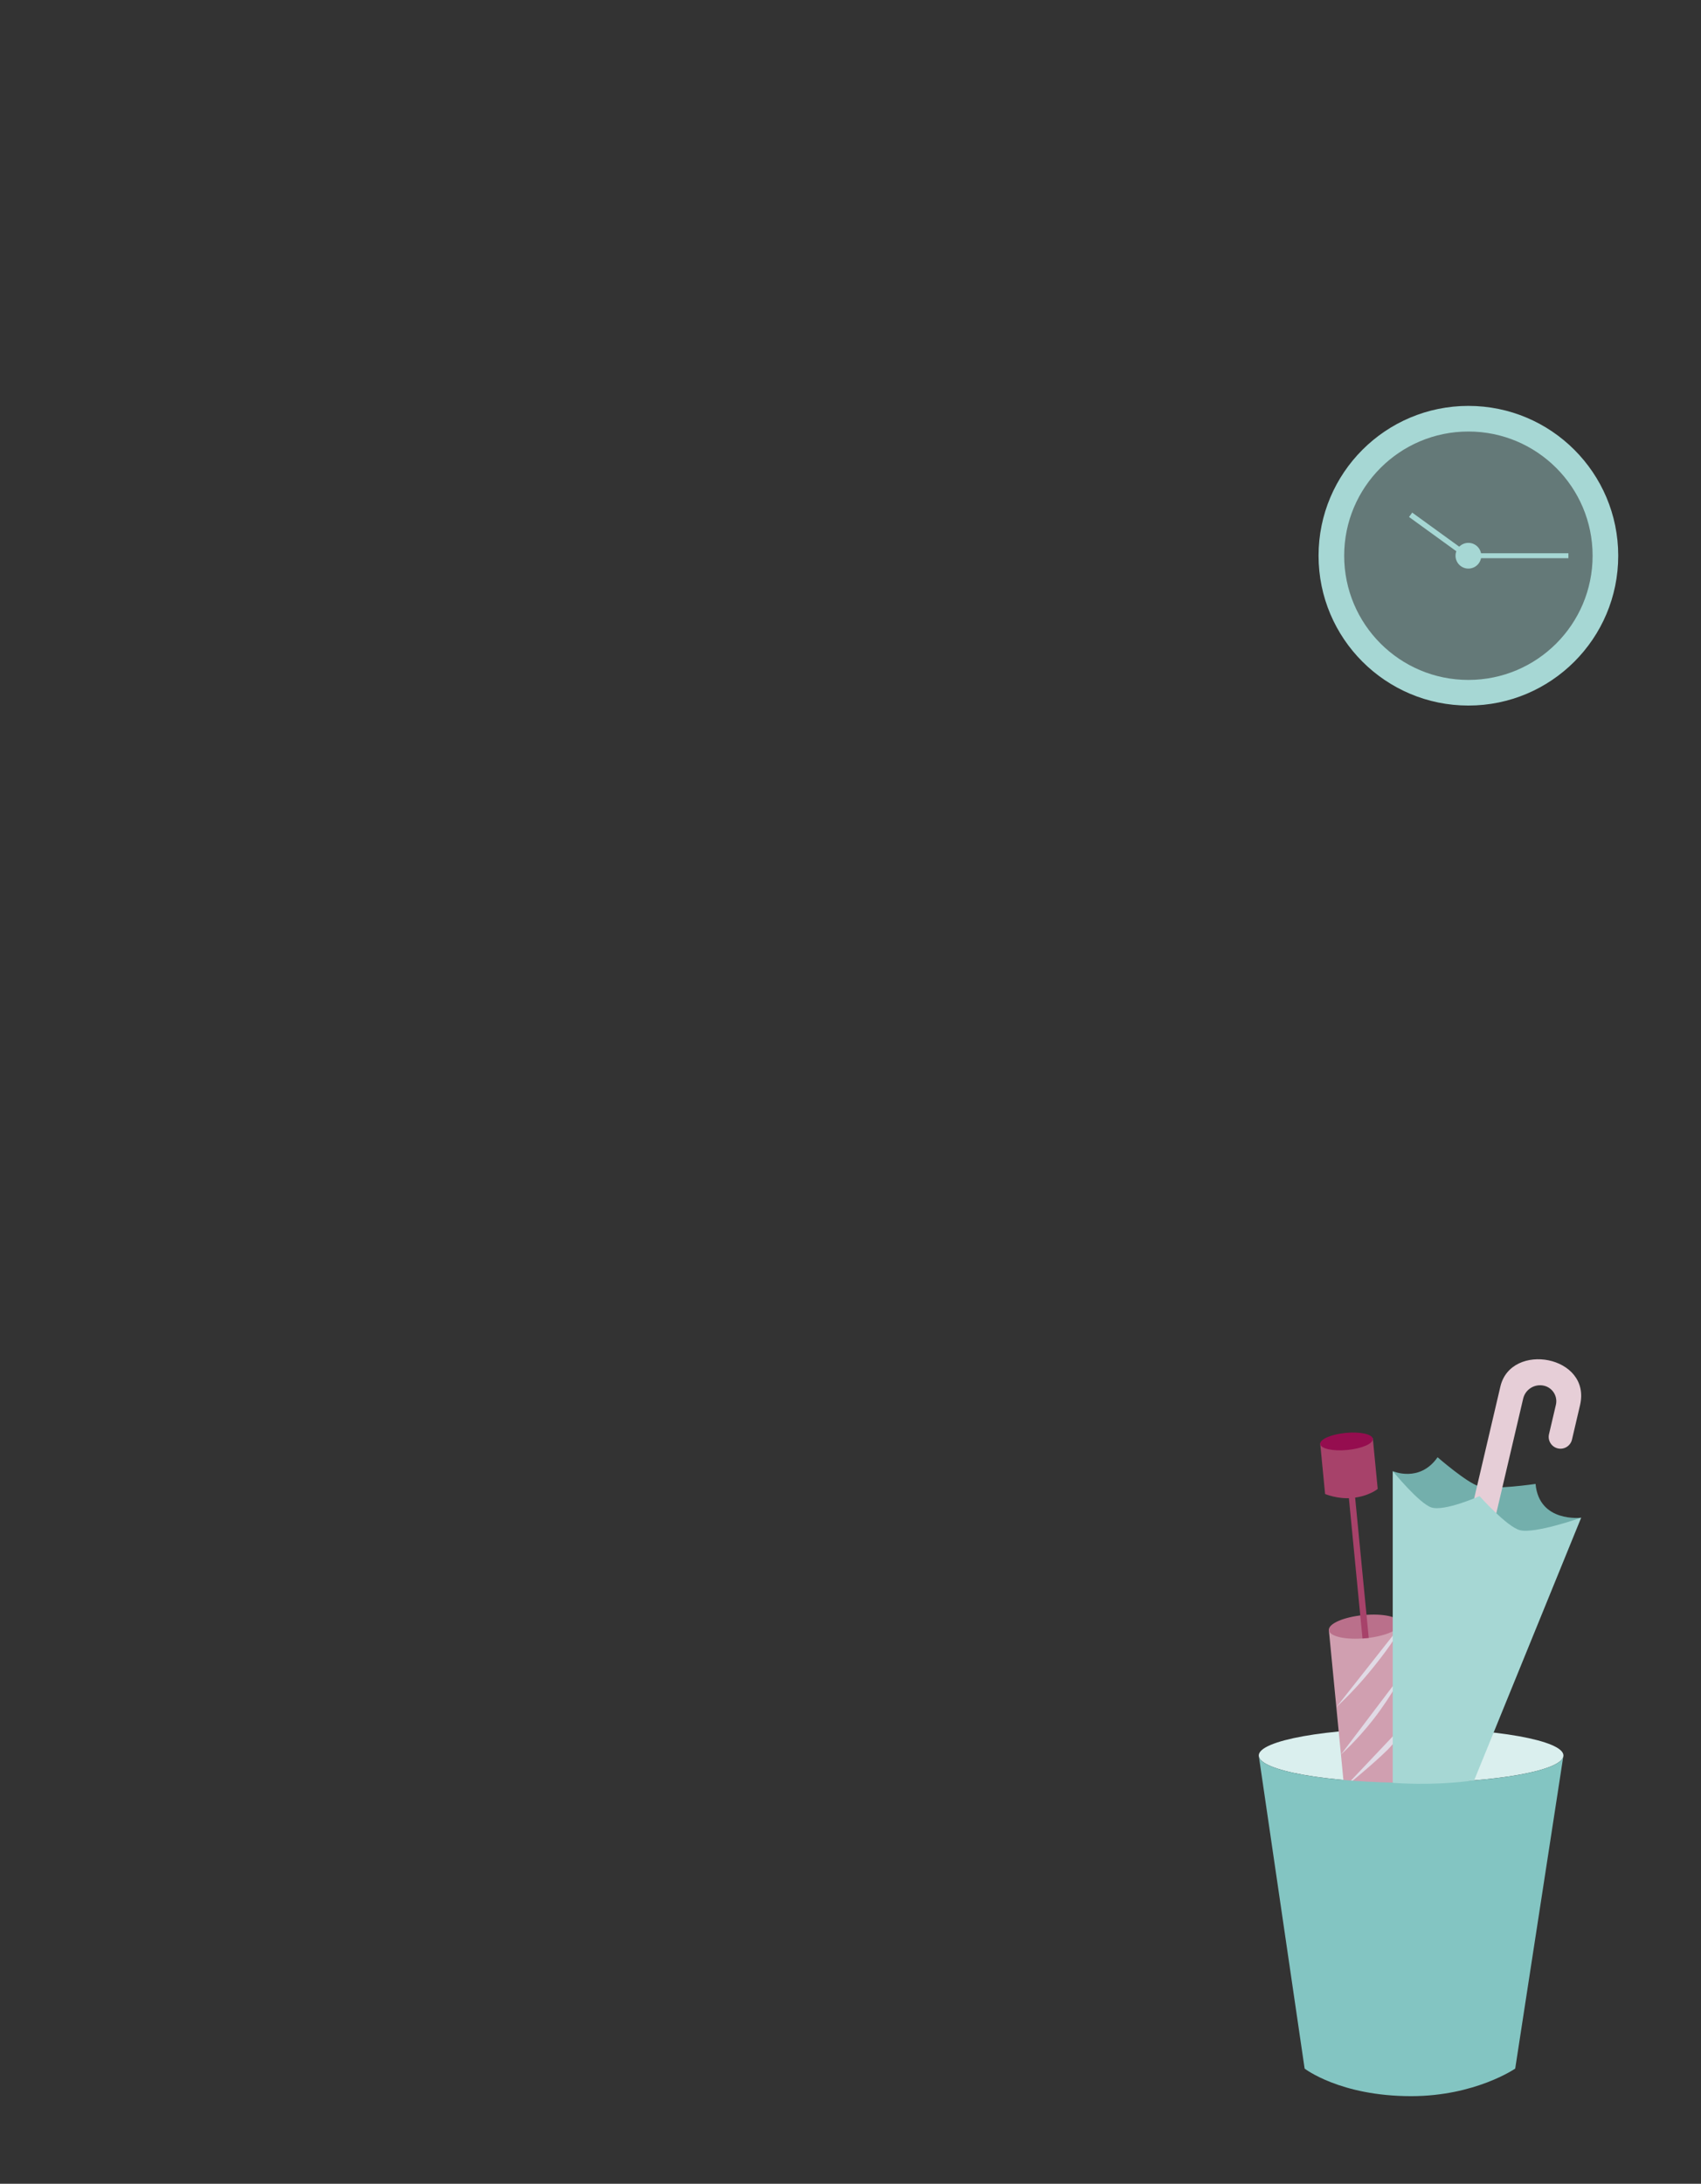 <?xml version="1.0" encoding="UTF-8"?>
<svg id="b" data-name="Ebene 2" xmlns="http://www.w3.org/2000/svg" viewBox="0 0 686.37 881.2">
  <rect x="0" y="0" width="686.37" height="881.2" fill="#333333" stroke="none"/>
  <g id="c" data-name="Zuhause Deko">
    <path d="M561.98,593.64s10.83,4.82,18.1-5.6c0,0,11.79,10.27,16.67,11.7,5.49,1.61,22.86-.94,22.86-.94,1.42,15.74,18.4,13.63,18.4,13.63l-26.42,16.11-42.21-12.15-.98-10.35-6.43-12.4Z" style="fill: #73afac;"/>
    <ellipse cx="569.39" cy="708.39" rx="61.47" ry="11.01" style="fill: #daefee;"/>
    <g>
      <rect x="539.62" y="655.88" width="28.88" height="72.52" transform="translate(-64.24 56.73) rotate(-5.54)" style="fill: #d09fb0;"/>
      <ellipse cx="550.59" cy="656.39" rx="14.44" ry="4.69" transform="translate(-60.8 56.23) rotate(-5.54)" style="fill: #ba708b;"/>
      <path d="M565.01,656.21c-.07,2.42-5.82,10.54-12.61,18.73s-13.16,13.94-13.16,13.94" style="fill: #e1dae5;"/>
      <path d="M566.81,674.02s-4.96,9.94-12.63,19.77c-6.68,8.56-13.09,14.21-13.09,14.21" style="fill: #e1dae5;"/>
      <path d="M568.71,693.57s-3.24,6.97-8.9,12.61c-5.66,5.65-17.42,15.21-17.42,15.21" style="fill: #e1dae5;"/>
      <rect x="546.28" y="588.66" width="2.53" height="72.56" transform="translate(-57.78 55.79) rotate(-5.54)" style="fill: #a7426a;"/>
      <g>
        <path d="M555.92,600.81s-3.48,3-10.36,3.67c-5.75.56-10.87-1.61-10.87-1.61l-1.98-20.44,21.23-2.06,1.98,20.44Z" style="fill: #a7426a;"/>
        <ellipse cx="543.34" cy="581.65" rx="10.67" ry="3.46" transform="translate(-53.62 55.18) rotate(-5.54)" style="fill: #950d4f;"/>
      </g>
    </g>
    <g>
      <circle cx="592.33" cy="224.25" r="55.15" style="fill: #a6d7d4; opacity: .43;"/>
      <path d="M592.51,163.79c-33.39,0-60.46,27.07-60.46,60.46s27.07,60.46,60.46,60.46,60.46-27.07,60.46-60.46-27.07-60.46-60.46-60.46ZM592.51,274.37c-27.68,0-50.12-22.44-50.12-50.12s22.44-50.12,50.12-50.12,50.12,22.44,50.12,50.12-22.44,50.12-50.12,50.12Z" style="fill: #a6d7d4;"/>
      <circle cx="592.51" cy="224.25" r="5.19" style="fill: #a6d7d4;"/>
      <rect x="612.7" y="205.07" width="1.99" height="38.35" transform="translate(837.94 -389.44) rotate(90)" style="fill: #a6d7d4;"/>
      <rect x="578.34" y="202.5" width="2.18" height="25.27" transform="translate(1093.64 -127.8) rotate(125.93)" style="fill: #a6d7d4;"/>
    </g>
    <path d="M569.39,719.41c-32.87,0-59.71-4.62-61.39-10.44l18.43,125.76s14.29,11.12,42.96,11.12c25.89,0,42.01-11.12,42.01-11.12l19.37-125.74c-1.72,5.81-28.54,10.42-61.38,10.42Z" style="fill: #83c5c2;"/>
    <path d="M605.42,559.5h0s-11.78,50.26-11.78,50.26l9.8,2.3,11.17-47.67c.88-3.77,4.65-6.1,8.42-5.22h0c3.45.81,5.59,4.26,4.79,7.71l-2.78,11.86c-.6,2.56.99,5.12,3.55,5.72h0c2.56.6,5.12-.99,5.72-3.55l3.25-13.88h0c4.69-20.02-27.86-25.77-32.14-7.53Z" style="fill: #e6ced7;"/>
    <path d="M561.98,593.64v125.77s15.87,1.39,32.85-.99l43.19-106s-18.62,6.6-24.74,5.04c-5.16-1.32-16.27-13.74-16.27-13.74,0,0-14.09,6.27-19.43,4.57-4.88-1.55-15.6-14.65-15.6-14.65Z" style="fill: #a6d7d4;"/>
  </g>
  <g id="d" data-name="rechteck">
    <rect width="686.37" height="881.2" style="fill: none;"/>
  </g>
</svg>
